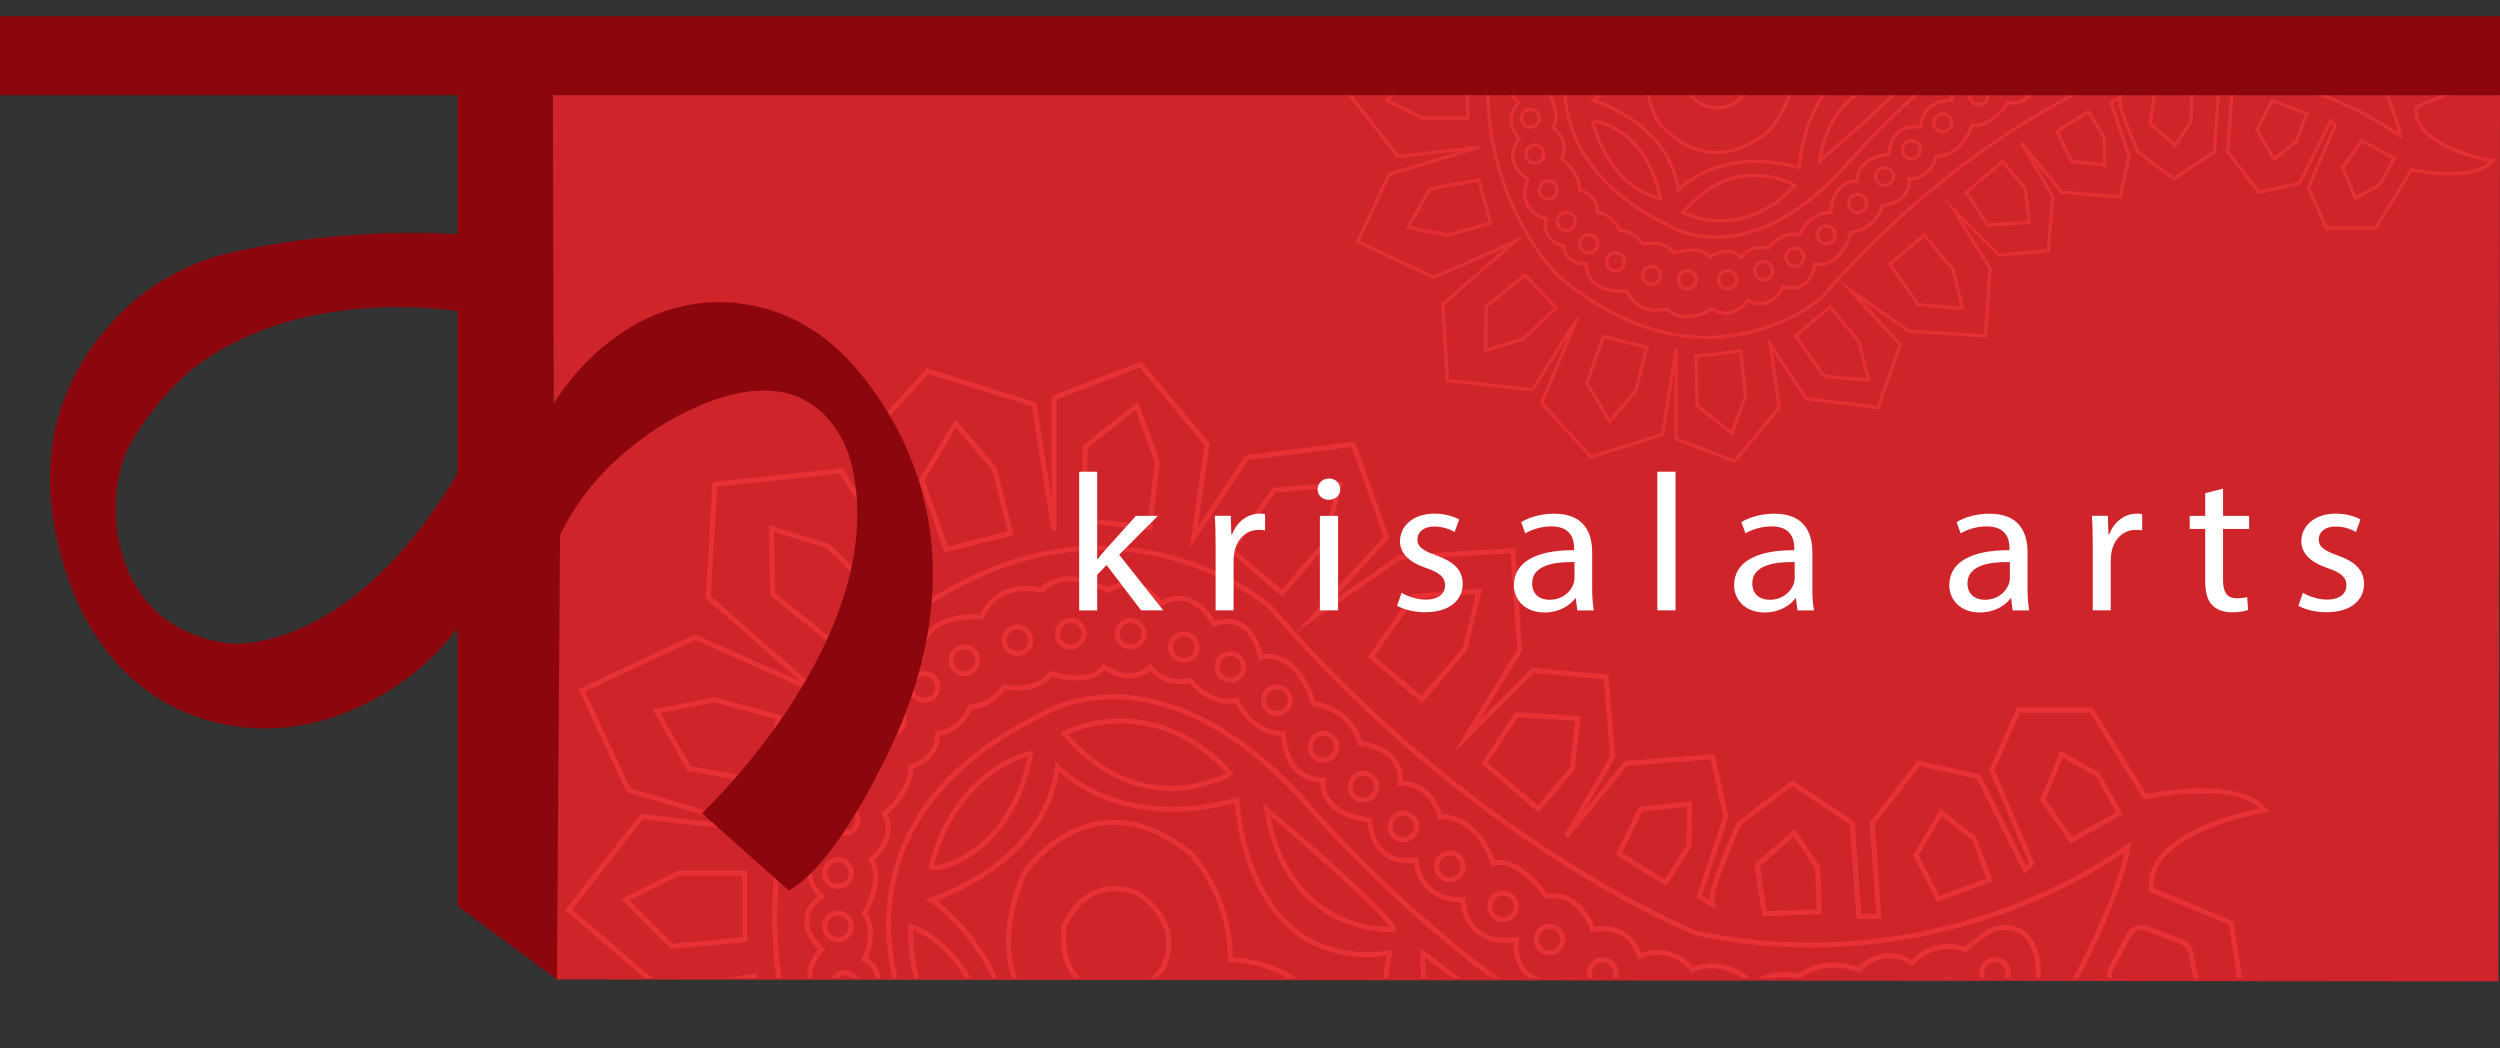 <?xml version="1.0" encoding="UTF-8"?><svg id="Layer_1" xmlns="http://www.w3.org/2000/svg" xmlns:xlink="http://www.w3.org/1999/xlink" viewBox="0 0 395.81 166"><rect x="0" y="0" width="395.81" height="166" fill="#333333" stroke="none"/><defs><style>.cls-1,.cls-2,.cls-3{fill:none;}.cls-4{clip-path:url(#clippath);}.cls-5{fill:#fff;}.cls-6{fill:#cf242a;}.cls-7{fill:#8b070d;}.cls-2{stroke-width:.53px;}.cls-2,.cls-3{stroke:#ff3e3e;stroke-miterlimit:10;}.cls-3{stroke-width:.79px;}.cls-8{opacity:.45;}.cls-9{opacity:.5;}</style><clipPath id="clippath"><polygon class="cls-1" points="86.9 154.88 395.12 154.88 395.12 14.49 87.09 14.49 86.9 154.88"/></clipPath></defs><polygon class="cls-6" points="88.18 155.07 395.54 155.38 395.81 15.06 87.35 15.02 88.18 155.07"/><g class="cls-4"><g class="cls-9"><path class="cls-3" d="m220.59,147.18s-16.85,1.05-20.01-18.95c0,0,20.01,16.85,20.01,18.95Z"/><path class="cls-3" d="m194.79,122.44s-13.69,8.42-26.32-6.32c0,0,13.69-7.37,26.32,6.32Z"/><path class="cls-3" d="m147.41,137.18c-.27,1.02,12.63-1.05,15.79-17.9,0,0-11.58,2.11-15.79,17.9Z"/><path class="cls-3" d="m144.25,146.66s-1.05,8.42,5.26,17.9h7.37s-2.11-13.69-12.63-17.9Z"/><path class="cls-3" d="m145.3,164.56s-18.95-32.64,20.01-51.59c0,0,17.9-11.58,41.06,13.69,0,0,21.06,25.27,47.38,38.96"/><path class="cls-3" d="m161.1,164.56s-3.16-14.74-13.69-22.11c0,0,17.9-5.26,20.01-21.06,0,0,9.48,10.53,28.43,5.26,0,0,1.05,27.38,24.22,24.22,0,0-3.16,9.48,5.26,14.74"/><path class="cls-3" d="m225.32,150.87s-2.11,18.95,17.9,13.69l-17.9-13.69Z"/><path class="cls-3" d="m169.52,164.56s-15.79-6.32-7.37-26.32c0,0,10.53-15.79,26.32-3.16,0,0,6.32,6.32,6.32,16.85,0,0,14.74,0,15.79,13.69"/><path class="cls-3" d="m175.84,157.19s-8.42,0-7.37-10.53c0,0,3.16-8.42,11.58-5.26,0,0,7.37,4.21,4.21,11.58,0,0-3.16,5.26-8.42,4.21Z"/><path class="cls-3" d="m190.58,165.61s0-4.21,3.16-5.26c0,0,6.32-3.16,9.48,5.26h-12.63Z"/><circle class="cls-3" cx="135.83" cy="163.5" r="2.11"/><circle class="cls-3" cx="133.72" cy="156.13" r="2.11"/><circle class="cls-3" cx="132.67" cy="146.66" r="2.11"/><circle class="cls-3" cx="132.67" cy="138.23" r="2.11"/><circle class="cls-3" cx="133.72" cy="129.81" r="2.11"/><circle class="cls-3" cx="136.88" cy="121.39" r="2.11"/><circle class="cls-3" cx="141.09" cy="114.02" r="2.11"/><circle class="cls-3" cx="146.36" cy="108.75" r="2.11"/><circle class="cls-3" cx="152.67" cy="104.54" r="2.11"/><circle class="cls-3" cx="161.1" cy="101.38" r="2.11"/><circle class="cls-3" cx="169.52" cy="100.33" r="2.11"/><circle class="cls-3" cx="179" cy="100.33" r="2.11"/><circle class="cls-3" cx="187.42" cy="102.43" r="2.11"/><circle class="cls-3" cx="194.79" cy="105.59" r="2.11"/><circle class="cls-3" cx="202.16" cy="110.86" r="2.11"/><circle class="cls-3" cx="209.53" cy="118.23" r="2.11"/><circle class="cls-3" cx="215.85" cy="124.55" r="2.11"/><circle class="cls-3" cx="222.17" cy="130.86" r="2.11"/><circle class="cls-3" cx="229.54" cy="137.18" r="2.11"/><circle class="cls-3" cx="237.96" cy="143.5" r="2.11"/><circle class="cls-3" cx="245.33" cy="148.76" r="2.11"/><circle class="cls-3" cx="253.75" cy="154.03" r="2.11"/><circle class="cls-3" cx="263.23" cy="158.24" r="2.11"/><circle class="cls-3" cx="272.71" cy="160.34" r="2.11"/><circle class="cls-3" cx="282.18" cy="161.4" r="2.11"/><circle class="cls-3" cx="290.61" cy="160.34" r="2.11"/><circle class="cls-3" cx="300.08" cy="159.29" r="2.11"/><circle class="cls-3" cx="308.5" cy="157.19" r="2.11"/><circle class="cls-3" cx="315.87" cy="154.03" r="2.11"/><path class="cls-3" d="m323.25,164.56s11.58-18.95,13.69-30.53c0,0-28.43,22.11-68.44,13.69,0,0-34.75-13.69-67.39-51.59,0,0-27.38-24.22-62.12,5.26,0,0-24.22,24.22-13.69,63.17"/><path class="cls-3" d="m103.71,164.03l16.85-4.21-1.05-5.26-14.74,2.11-14.74-12.63,11.58-14.74,18.95,2.11-21.06-6.32-7.37-15.79,17.9-8.42,18.95,8.42-16.85-14.74,1.05-17.9,20.01-2.11,10.53,16.85-8.42-20.01,11.58-12.63,16.85,5.26,3.16,20.01v-21.06l13.69-5.26,10.53,12.63-2.11,14.74,8.42-12.63,16.85-2.11,5.26,14.74-11.58,12.63,13.69-9.48,17.9-1.05,1.05,15.79-8.42,13.69,10.53-10.53,11.58,1.05,1.05,12.63-7.37,12.63,9.48-11.58,13.69-1.05,2.11,9.48-4.21,12.63s3.16,2.11,2.11,1.05,4.21-12.63,4.21-12.63l8.42-6.32,9.48,6.32,1.05,14.74h3.16l-1.05-14.74,7.37-9.48,9.48,2.11,7.37,14.74,1.05-1.05-6.32-14.74,4.21-9.48h11.58l8.42,13.69s14.74-3.16,18.95,2.11c0,0-18.95,3.16-17.9,12.63l12.63,5.26,2.11,13.69-13.69,5.26-11.58-5.26-3.16,5.26"/><polygon class="cls-3" points="117.93 148.76 117.93 138.23 107.4 138.23 98.98 142.44 106.35 149.82 117.93 148.76"/><polygon class="cls-3" points="120.54 123.74 123.34 113.59 113.19 110.79 103.95 112.61 109.09 121.67 120.54 123.74"/><polygon class="cls-3" points="131.38 101.37 138.7 93.8 131.12 86.48 122.14 83.66 122.32 94.08 131.38 101.37"/><polygon class="cls-3" points="149.78 86.98 159.99 84.43 157.44 74.21 151.31 67.06 145.95 76 149.78 86.98"/><polygon class="cls-3" points="171.57 82.36 182.03 83.55 183.22 73.09 179.99 64.24 171.83 70.73 171.57 82.36"/><polygon class="cls-3" points="194.97 87.11 203 93.93 209.82 85.9 212.06 76.76 201.67 77.6 194.97 87.11"/><polygon class="cls-3" points="217.09 103.96 225.11 110.77 231.93 102.75 234.17 93.6 223.78 94.45 217.09 103.96"/><polygon class="cls-3" points="235.03 120.84 243.53 128.06 248.92 121.72 249.83 113.76 240.11 113.15 235.03 120.84"/><polygon class="cls-3" points="256.33 135.15 263.68 139.79 267.43 133.85 267.49 127.25 259.72 128.15 256.33 135.15"/><polygon class="cls-3" points="279.35 144.67 288.03 144.35 287.78 137.34 284.11 131.85 278.2 136.98 279.35 144.67"/><polygon class="cls-3" points="306.86 142.34 315 139.29 312.53 132.72 307.3 128.68 303.33 135.42 306.86 142.34"/><polygon class="cls-3" points="327.94 133 335.55 128.79 332.15 122.65 326.39 119.42 323.44 126.66 327.94 133"/><path class="cls-3" d="m337.01,148.07l-2.78,5.32c-.59,1.12-.15,2.51.97,3.1l4.8,2.5c.38.2.8.29,1.23.25l4.6-.34c1.38-.1,2.35-1.39,2.08-2.74l-1.07-5.34c-.15-.77-.69-1.41-1.42-1.69l-5.54-2.14c-1.09-.42-2.32.04-2.86,1.08Z"/><path class="cls-3" d="m318.51,164.03l-3.16-5.26s7.37,0,7.37-5.26c0,0,0-8.42-7.37-6.32,0,0-3.16,2.11-4.21,3.16,0,0-4.21-2.11-8.42,2.11,0,0-4.21-3.16-8.42,1.05,0,0-5.26-2.11-9.48,1.05,0,0-3.16-1.05-7.37,1.05,0,0-4.21-4.21-9.48-2.11,0,0-3.16-4.21-8.42-2.11,0,0-1.05-5.26-7.37-4.21,0,0-2.11-6.32-7.37-5.26,0,0-4.21-6.32-8.42-5.26,0,0-2.11-7.37-8.42-7.37,0,0-1.05-5.26-6.32-5.26,0,0,1.05-5.26-6.32-6.32,0,0-1.05-5.26-7.37-6.32,0,0-2.11-8.42-8.42-7.37,0,0-1.05-7.37-7.37-5.26,0,0-3.16-6.32-8.42-3.16,0,0-3.16-5.26-8.42-2.11,0,0-6.32-4.21-10.53,0,0,0-6.32-2.11-9.48,4.21,0,0-9.48-1.05-9.48,6.32,0,0-5.26,0-5.26,4.21,0,0-5.26,1.05-4.21,6.32,0,0-7.37,2.11-4.21,9.48,0,0-6.32,3.16-2.11,9.48,0,0-4.21,4.21,0,8.42,0,0-5.26,3.16,0,8.42,0,0-4.21,4.21,0,8.42,0,0-2.11,3.16,1.05,5.26"/><path class="cls-3" d="m142.14,163.5s0-5.26-3.16-5.26c0,0,1.05-5.26-2.11-6.32,0,0,2.11-4.21,0-7.37,0,0,3.16-5.26,1.05-8.42,0,0,4.21-3.16,2.11-7.37,0,0,4.21-3.16,4.21-7.37,0,0,4.21-1.05,4.21-5.26,0,0,3.16,0,5.26-4.21,0,0,3.16,0,5.26-3.16,0,0,5.26,1.05,7.37-2.11,0,0,6.32,2.11,8.42-1.05,0,0,4.21,3.16,7.37,0,0,0,2.11,3.16,6.32,2.11,0,0,3.16,4.21,7.37,3.16,0,0,2.11,5.26,7.37,5.26,0,0,0,7.37,6.32,7.37,0,0-1.05,5.26,7.37,6.32,0,0,0,7.37,7.37,6.32,0,0,0,6.32,7.37,6.32,0,0,0,7.37,8.42,6.32,0,0-1.05,8.42,8.42,6.32,0,0,1.05,7.37,8.42,3.16,0,0-1.05,7.37,9.48,4.21,0,0,0,3.16,7.37,2.11"/></g><g class="cls-8"><path class="cls-2" d="m301.56,12.69s-11.36-.71-13.49,12.78c0,0,13.49-11.36,13.49-12.78Z"/><path class="cls-2" d="m284.17,29.37s-9.23-5.68-17.75,4.26c0,0,9.23,4.97,17.75-4.26Z"/><path class="cls-2" d="m252.23,19.43c-.18-.69,8.52.71,10.65,12.07,0,0-7.81-1.42-10.65-12.07Z"/><path class="cls-2" d="m250.1,13.04s-.71-5.68,3.55-12.07h4.97s-1.42,9.23-8.52,12.07Z"/><path class="cls-2" d="m250.81.98s-12.78,22,13.49,34.78c0,0,12.07,7.81,27.68-9.23,0,0,14.2-17.04,31.94-26.26"/><path class="cls-2" d="m261.46.98s-2.13,9.94-9.23,14.91c0,0,12.07,3.55,13.49,14.2,0,0,6.39-7.1,19.17-3.55,0,0,.71-18.46,16.33-16.33,0,0-2.13-6.39,3.55-9.94"/><path class="cls-2" d="m304.76,10.2s-1.42-12.78,12.07-9.23l-12.07,9.23Z"/><path class="cls-2" d="m267.14.98s-10.65,4.26-4.97,17.75c0,0,7.1,10.65,17.75,2.13,0,0,4.26-4.26,4.26-11.36,0,0,9.94,0,10.65-9.23"/><path class="cls-2" d="m271.4,5.94s-5.68,0-4.97,7.1c0,0,2.13,5.68,7.81,3.55,0,0,4.97-2.84,2.84-7.81,0,0-2.13-3.55-5.68-2.84Z"/><path class="cls-2" d="m281.33.27s0,2.84,2.13,3.55c0,0,4.26,2.13,6.39-3.55h-8.52Z"/><circle class="cls-2" cx="244.42" cy="1.69" r="1.42"/><circle class="cls-2" cx="243" cy="6.65" r="1.42"/><circle class="cls-2" cx="242.29" cy="13.04" r="1.42"/><circle class="cls-2" cx="242.29" cy="18.72" r="1.42"/><circle class="cls-2" cx="243" cy="24.4" r="1.42"/><circle class="cls-2" cx="245.13" cy="30.08" r="1.42"/><circle class="cls-2" cx="247.97" cy="35.05" r="1.42"/><circle class="cls-2" cx="251.52" cy="38.6" r="1.42"/><circle class="cls-2" cx="255.78" cy="41.44" r="1.42"/><circle class="cls-2" cx="261.46" cy="43.57" r="1.42"/><circle class="cls-2" cx="267.14" cy="44.28" r="1.42"/><circle class="cls-2" cx="273.53" cy="44.28" r="1.42"/><circle class="cls-2" cx="279.2" cy="42.86" r="1.42"/><circle class="cls-2" cx="284.17" cy="40.73" r="1.42"/><circle class="cls-2" cx="289.14" cy="37.18" r="1.42"/><circle class="cls-2" cx="294.11" cy="32.21" r="1.42"/><circle class="cls-2" cx="298.37" cy="27.95" r="1.42"/><circle class="cls-2" cx="302.63" cy="23.69" r="1.42"/><circle class="cls-2" cx="307.6" cy="19.43" r="1.42"/><circle class="cls-2" cx="313.28" cy="15.17" r="1.42"/><circle class="cls-2" cx="318.24" cy="11.62" r="1.42"/><circle class="cls-2" cx="323.92" cy="8.07" r="1.42"/><circle class="cls-2" cx="330.31" cy="5.24" r="1.42"/><circle class="cls-2" cx="336.7" cy="3.82" r="1.42"/><circle class="cls-2" cx="343.09" cy="3.11" r="1.42"/><circle class="cls-2" cx="348.77" cy="3.82" r="1.42"/><circle class="cls-2" cx="355.15" cy="4.53" r="1.42"/><circle class="cls-2" cx="360.83" cy="5.94" r="1.42"/><circle class="cls-2" cx="365.8" cy="8.07" r="1.42"/><path class="cls-2" d="m370.77.98s7.81,12.78,9.23,20.58c0,0-19.17-14.91-46.14-9.23,0,0-23.42,9.23-45.43,34.78,0,0-18.46,16.33-41.88-3.55,0,0-16.33-16.33-9.23-42.59"/><path class="cls-2" d="m222.77,1.33l11.36,2.84-.71,3.55-9.94-1.42-9.94,8.52,7.81,9.94,12.78-1.42-14.2,4.26-4.97,10.65,12.07,5.68,12.78-5.68-11.36,9.94.71,12.07,13.49,1.42,7.1-11.36-5.68,13.49,7.81,8.52,11.36-3.55,2.13-13.49v14.2l9.23,3.55,7.1-8.52-1.42-9.94,5.68,8.52,11.36,1.42,3.55-9.94-7.81-8.52,9.23,6.39,12.07.71.71-10.65-5.68-9.23,7.1,7.1,7.81-.71.71-8.52-4.97-8.52,6.39,7.81,9.23.71,1.42-6.39-2.84-8.52s2.13-1.42,1.42-.71,2.84,8.52,2.84,8.52l5.68,4.26,6.39-4.26.71-9.94h2.13l-.71,9.94,4.97,6.39,6.39-1.42,4.97-9.94.71.71-4.26,9.94,2.84,6.39h7.81l5.68-9.23s9.94,2.13,12.78-1.42c0,0-12.78-2.13-12.07-8.52l8.52-3.55,1.42-9.23-9.23-3.55-7.81,3.55-2.13-3.55"/><polygon class="cls-2" points="232.36 11.62 232.36 18.72 225.26 18.72 219.58 15.88 224.55 10.91 232.36 11.62"/><polygon class="cls-2" points="234.12 28.5 236 35.34 229.16 37.23 222.93 36 226.4 29.89 234.12 28.5"/><polygon class="cls-2" points="241.43 43.57 246.36 48.68 241.25 53.61 235.2 55.51 235.32 48.49 241.43 43.57"/><polygon class="cls-2" points="253.83 53.27 260.71 55 258.99 61.88 254.86 66.7 251.24 60.68 253.83 53.27"/><polygon class="cls-2" points="268.52 56.39 275.57 55.59 276.37 62.64 274.19 68.6 268.69 64.23 268.52 56.39"/><polygon class="cls-2" points="284.3 53.19 289.71 48.59 294.3 54 295.82 60.17 288.81 59.6 284.3 53.19"/><polygon class="cls-2" points="299.2 41.83 304.61 37.23 309.21 42.64 310.72 48.81 303.72 48.24 299.2 41.83"/><polygon class="cls-2" points="311.3 30.45 317.03 25.58 320.66 29.85 321.28 35.22 314.72 35.63 311.3 30.45"/><polygon class="cls-2" points="325.66 20.8 330.62 17.67 333.14 21.67 333.18 26.13 327.95 25.52 325.66 20.8"/><polygon class="cls-2" points="341.18 14.38 347.03 14.6 346.86 19.32 344.38 23.02 340.4 19.57 341.18 14.38"/><polygon class="cls-2" points="359.72 15.95 365.21 18.01 363.55 22.44 360.02 25.16 357.34 20.62 359.72 15.95"/><polygon class="cls-2" points="373.93 22.25 379.06 25.09 376.77 29.23 372.89 31.41 370.9 26.52 373.93 22.25"/><path class="cls-2" d="m380.05,12.09l-1.87-3.59c-.4-.76-.1-1.69.66-2.09l3.23-1.69c.26-.13.54-.19.83-.17l3.1.23c.93.07,1.59.93,1.4,1.85l-.72,3.6c-.1.52-.47.95-.96,1.14l-3.74,1.45c-.73.28-1.57-.03-1.93-.73Z"/><path class="cls-2" d="m367.58,1.33l-2.13,3.55s4.97,0,4.97,3.55c0,0,0,5.68-4.97,4.26,0,0-2.13-1.42-2.84-2.13,0,0-2.84,1.42-5.68-1.42,0,0-2.84,2.13-5.68-.71,0,0-3.55,1.42-6.39-.71,0,0-2.13.71-4.97-.71,0,0-2.84,2.84-6.39,1.42,0,0-2.13,2.84-5.68,1.42,0,0-.71,3.55-4.97,2.84,0,0-1.42,4.26-4.97,3.55,0,0-2.84,4.26-5.68,3.55,0,0-1.42,4.97-5.68,4.97,0,0-.71,3.55-4.26,3.55,0,0,.71,3.55-4.26,4.26,0,0-.71,3.55-4.97,4.26,0,0-1.42,5.68-5.68,4.97,0,0-.71,4.97-4.97,3.55,0,0-2.13,4.26-5.68,2.13,0,0-2.13,3.55-5.68,1.42,0,0-4.26,2.84-7.1,0,0,0-4.26,1.42-6.39-2.84,0,0-6.39.71-6.39-4.26,0,0-3.55,0-3.55-2.84,0,0-3.55-.71-2.84-4.26,0,0-4.97-1.42-2.84-6.39,0,0-4.26-2.13-1.42-6.39,0,0-2.84-2.84,0-5.68,0,0-3.55-2.13,0-5.68,0,0-2.84-2.84,0-5.68,0,0-1.42-2.13.71-3.55"/><path class="cls-2" d="m248.68,1.69s0,3.55-2.13,3.55c0,0,.71,3.55-1.42,4.26,0,0,1.42,2.84,0,4.97,0,0,2.13,3.55.71,5.68,0,0,2.84,2.13,1.42,4.97,0,0,2.84,2.13,2.84,4.97,0,0,2.84.71,2.84,3.55,0,0,2.13,0,3.55,2.84,0,0,2.13,0,3.55,2.13,0,0,3.55-.71,4.97,1.42,0,0,4.26-1.42,5.68.71,0,0,2.84-2.13,4.97,0,0,0,1.42-2.13,4.26-1.42,0,0,2.13-2.84,4.97-2.13,0,0,1.42-3.55,4.97-3.55,0,0,0-4.97,4.26-4.97,0,0-.71-3.55,4.97-4.26,0,0,0-4.97,4.97-4.26,0,0,0-4.26,4.97-4.26,0,0,0-4.97,5.68-4.26,0,0-.71-5.68,5.68-4.26,0,0,.71-4.97,5.68-2.13,0,0-.71-4.97,6.39-2.84,0,0,0-2.13,4.97-1.42"/></g></g><path class="cls-7" d="m395.81,15.06V2.56H0v12.5h72.44v22.01c-22.48-1.22-38.72,3.67-38.72,3.67-7.03,2.29-12.22,6.14-16.05,10.34-8.09,8.89-11.19,19.86-9.18,31.61,1.84,10.77,5.98,18.01,10.52,22.88,8.82,9.45,22.68,12.16,34.89,7.58,12.67-4.75,18.53-13.73,18.53-13.73v44.01l15.74,11.64.5-70.32c6.25-13.45,19.98-19.56,19.98-19.56,22.48-11,26.23,8.56,26.23,8.56,6.25,26.9-23.73,55.01-23.73,55.01l13.74,12.23c8.74-4.89,17.49-25.67,17.49-25.67,12.24-29.1.61-48.61-7.47-57.7-4.34-4.89-10.17-8.37-16.7-9.42-19.73-3.17-30.56,15.74-30.56,15.74l-.11-48.87h308.26ZM72.44,74.96c-17.49,29.34-36.22,26.9-36.22,26.9-18.74-2.45-19.98-22.01-16.11-30.52,1.94-4.26,7.31-10.69,11.12-13.5,17.31-12.77,41.22-8.56,41.22-8.56v25.67Z"/><g><path class="cls-5" d="m173.72,88.53h.07c.39-.53.95-1.17,1.41-1.7l4.65-5.16h3.47l-6.13,6.15,6.98,8.81h-3.51l-5.47-7.17-1.48,1.55v5.63h-2.85v-21.95h2.85v13.85Z"/><path class="cls-5" d="m192.46,86.33c0-1.76-.03-3.28-.13-4.67h2.52l.1,2.94h.13c.72-2.01,2.46-3.28,4.39-3.28.33,0,.56.03.82.09v2.57c-.3-.06-.59-.09-.98-.09-2.03,0-3.47,1.45-3.87,3.49-.07.37-.13.8-.13,1.27v7.98h-2.85v-10.3Z"/><path class="cls-5" d="m212.18,77.46c.03.93-.69,1.67-1.83,1.67-1.02,0-1.74-.74-1.74-1.67s.75-1.7,1.8-1.7,1.77.74,1.77,1.7Zm-3.21,19.17v-14.96h2.88v14.96h-2.88Z"/><path class="cls-5" d="m221.91,93.85c.85.53,2.36,1.08,3.8,1.08,2.1,0,3.08-.99,3.08-2.23,0-1.3-.82-2.01-2.95-2.75-2.85-.96-4.19-2.44-4.19-4.24,0-2.41,2.06-4.39,5.47-4.39,1.61,0,3.02.43,3.9.93l-.72,1.98c-.62-.37-1.77-.87-3.24-.87-1.7,0-2.65.93-2.65,2.04,0,1.24.95,1.79,3.01,2.54,2.75.99,4.16,2.29,4.16,4.51,0,2.63-2.16,4.48-5.93,4.48-1.74,0-3.34-.4-4.46-1.02l.72-2.07Z"/><path class="cls-5" d="m249.72,96.63l-.23-1.89h-.1c-.88,1.17-2.59,2.23-4.85,2.23-3.21,0-4.85-2.13-4.85-4.3,0-3.62,3.41-5.6,9.53-5.56v-.31c0-1.24-.36-3.46-3.6-3.46-1.47,0-3.01.43-4.13,1.11l-.65-1.79c1.31-.8,3.21-1.33,5.21-1.33,4.85,0,6.03,3.12,6.03,6.12v5.6c0,1.3.07,2.57.26,3.59h-2.62Zm-.43-7.64c-3.14-.06-6.72.46-6.72,3.37,0,1.76,1.25,2.6,2.72,2.6,2.06,0,3.37-1.24,3.83-2.5.1-.28.16-.59.16-.87v-2.6Z"/><path class="cls-5" d="m262.4,74.68h2.88v21.95h-2.88v-21.95Z"/><path class="cls-5" d="m284.58,96.63l-.23-1.89h-.1c-.88,1.17-2.59,2.23-4.85,2.23-3.21,0-4.85-2.13-4.85-4.3,0-3.62,3.41-5.6,9.53-5.56v-.31c0-1.24-.36-3.46-3.6-3.46-1.47,0-3.01.43-4.13,1.11l-.65-1.79c1.31-.8,3.21-1.33,5.21-1.33,4.85,0,6.03,3.12,6.03,6.12v5.6c0,1.3.07,2.57.26,3.59h-2.62Zm-.43-7.64c-3.14-.06-6.72.46-6.72,3.37,0,1.76,1.25,2.6,2.72,2.6,2.06,0,3.37-1.24,3.83-2.5.1-.28.16-.59.16-.87v-2.6Z"/><path class="cls-5" d="m318.65,96.63l-.23-1.89h-.1c-.88,1.17-2.59,2.23-4.85,2.23-3.21,0-4.85-2.13-4.85-4.3,0-3.62,3.41-5.6,9.53-5.56v-.31c0-1.24-.36-3.46-3.6-3.46-1.47,0-3.01.43-4.13,1.11l-.65-1.79c1.31-.8,3.21-1.33,5.21-1.33,4.85,0,6.03,3.12,6.03,6.12v5.6c0,1.3.07,2.57.26,3.59h-2.62Zm-.43-7.64c-3.14-.06-6.72.46-6.72,3.37,0,1.76,1.25,2.6,2.72,2.6,2.06,0,3.37-1.24,3.83-2.5.1-.28.16-.59.16-.87v-2.6Z"/><path class="cls-5" d="m331.33,86.33c0-1.76-.03-3.28-.13-4.67h2.52l.1,2.94h.13c.72-2.01,2.46-3.28,4.39-3.28.33,0,.56.03.82.09v2.57c-.3-.06-.59-.09-.98-.09-2.03,0-3.47,1.45-3.87,3.49-.07.37-.13.8-.13,1.27v7.98h-2.85v-10.3Z"/><path class="cls-5" d="m351.96,77.37v4.3h4.13v2.07h-4.13v8.07c0,1.86.56,2.91,2.16,2.91.75,0,1.31-.09,1.67-.19l.13,2.04c-.56.22-1.44.37-2.56.37-1.34,0-2.42-.4-3.11-1.14-.82-.8-1.11-2.13-1.11-3.9v-8.16h-2.46v-2.07h2.46v-3.59l2.82-.71Z"/><path class="cls-5" d="m364.61,93.85c.85.53,2.36,1.08,3.8,1.08,2.1,0,3.08-.99,3.08-2.23,0-1.3-.82-2.01-2.95-2.75-2.85-.96-4.19-2.44-4.19-4.24,0-2.41,2.06-4.39,5.47-4.39,1.61,0,3.02.43,3.9.93l-.72,1.98c-.62-.37-1.77-.87-3.24-.87-1.7,0-2.65.93-2.65,2.04,0,1.24.95,1.79,3.01,2.54,2.75.99,4.16,2.29,4.16,4.51,0,2.63-2.16,4.48-5.93,4.48-1.74,0-3.34-.4-4.46-1.02l.72-2.07Z"/></g></svg>